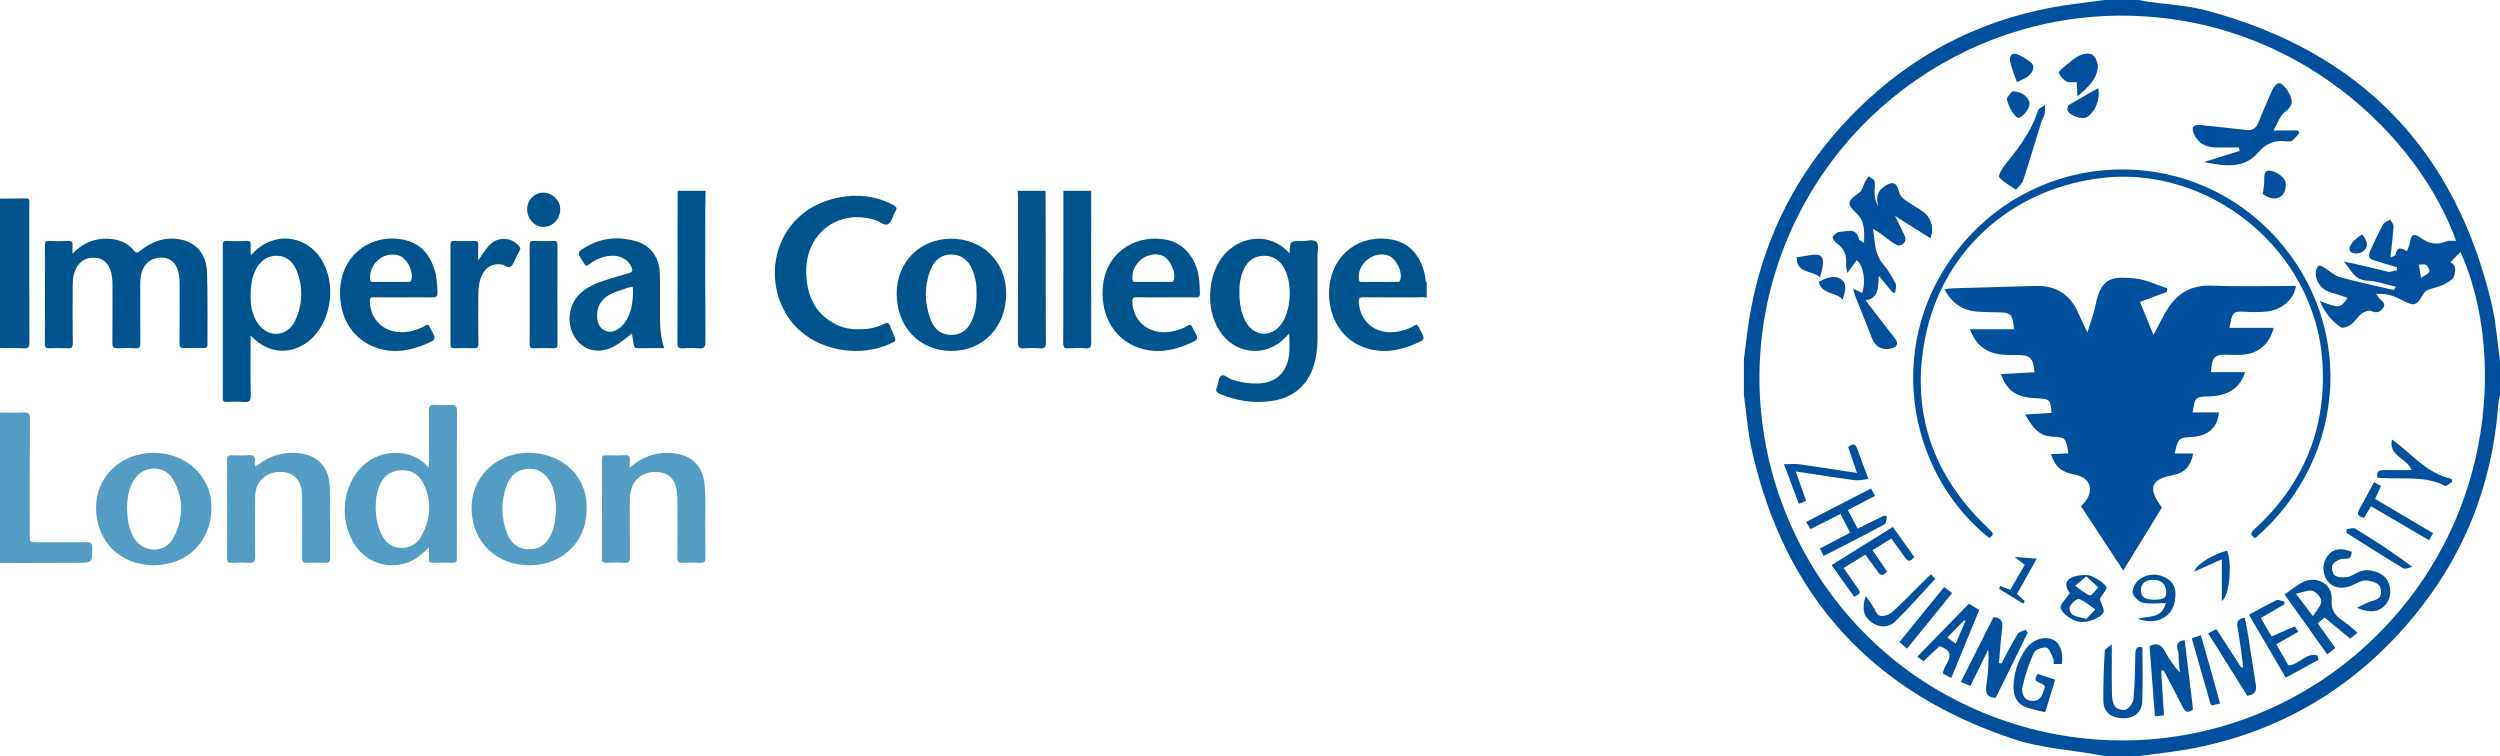 <?xml version="1.0" encoding="utf-8"?>
<!-- Generator: Adobe Illustrator 16.0.0, SVG Export Plug-In . SVG Version: 6.00 Build 0)  -->
<!DOCTYPE svg PUBLIC "-//W3C//DTD SVG 1.1//EN" "http://www.w3.org/Graphics/SVG/1.1/DTD/svg11.dtd">
<svg version="1.1" id="Layer_1" xmlns="http://www.w3.org/2000/svg" xmlns:xlink="http://www.w3.org/1999/xlink" x="0px" y="0px"
	 width="185.486px" height="56.096px" viewBox="0 0 185.486 56.096" enable-background="new 0 0 185.486 56.096"
	 xml:space="preserve">
<g>
	<g>
		<path fill-rule="evenodd" clip-rule="evenodd" fill="#00548E" d="M105.854,22.095c-0.24-0.082-0.487-0.028-0.731-0.03
			c-1.32-0.007-2.643,0.007-3.965-0.009c-0.303-0.005-0.369,0.086-0.349,0.372c0.121,1.626,1.499,2.553,3.171,2.118
			c0.318-0.084,0.639-0.183,0.913-0.369c0.211-0.143,0.312-0.077,0.39,0.132c0.03,0.076,0.076,0.146,0.114,0.219
			c0.341,0.646,0.345,0.655-0.343,0.96c-1.318,0.585-2.664,0.779-4.039,0.212c-1.636-0.675-2.58-2.455-2.381-4.444
			c0.247-2.432,2.314-3.953,4.71-3.466c1.294,0.263,2.161,1.286,2.42,2.854c0.018,0.101-0.04,0.228,0.09,0.293
			C105.854,21.324,105.854,21.71,105.854,22.095z M102.346,20.917c0.412,0,0.827,0.002,1.24-0.003
			c0.098-0.002,0.217,0.05,0.283-0.096c0.252-0.552-0.268-1.665-0.876-1.865c-1.112-0.366-2.355,0.674-2.163,1.805
			c0.033,0.191,0.158,0.156,0.275,0.157C101.519,20.917,101.932,20.917,102.346,20.917z"/>
	</g>
	<g>
		<path fill-rule="evenodd" clip-rule="evenodd" fill="#539CC4" d="M0,30.612c0.578,0,1.158,0.023,1.735-0.008
			c0.367-0.017,0.488,0.075,0.485,0.469c-0.018,2.865-0.01,5.73-0.01,8.597c0,0.563,0,0.565,0.546,0.565
			c1.226,0,2.452,0.008,3.679-0.006c0.298-0.006,0.408,0.07,0.408,0.39c0.002,1.14,0.015,1.138-1.142,1.14
			C3.801,41.763,1.9,41.771,0,41.778C0,38.058,0,34.334,0,30.612z"/>
	</g>
	<g>
		<path fill-rule="evenodd" clip-rule="evenodd" fill="#00548E" d="M52.349,14.156c-0.007,0.412-0.02,0.825-0.02,1.239
			c-0.003,3.321-0.011,6.641,0.009,9.964c0.002,0.414-0.119,0.521-0.506,0.485c-0.37-0.035-0.746-0.031-1.115,0
			c-0.355,0.029-0.461-0.067-0.457-0.443c0.018-3.018,0.008-6.035,0.01-9.055c0-0.73,0.008-1.461,0.012-2.19
			C50.971,14.156,51.659,14.156,52.349,14.156z"/>
	</g>
	<g>
		<path fill-rule="evenodd" clip-rule="evenodd" fill="#00548E" d="M80.962,14.156c-0.003,3.744-0.009,7.488,0.001,11.231
			c0.001,0.35-0.061,0.495-0.442,0.459c-0.397-0.039-0.8-0.031-1.197-0.002c-0.328,0.022-0.44-0.052-0.438-0.416
			c0.016-3.756,0.01-7.514,0.01-11.272C79.584,14.156,80.273,14.156,80.962,14.156z"/>
	</g>
	<g>
		<path fill-rule="evenodd" clip-rule="evenodd" fill="#00548E" d="M77.572,14.156c0.005,1.17,0.016,2.343,0.017,3.515
			c0.003,2.574-0.009,5.153,0.011,7.73c0.002,0.377-0.104,0.473-0.458,0.443c-0.37-0.031-0.747-0.035-1.115,0
			c-0.39,0.036-0.509-0.073-0.507-0.487c0.019-3.568,0.012-7.138,0.01-10.708c0-0.165-0.018-0.328-0.024-0.493
			C76.193,14.156,76.883,14.156,77.572,14.156z"/>
	</g>
	<g>
		<path fill-rule="evenodd" clip-rule="evenodd" fill="#00548E" d="M0,14.735c0.633-0.006,1.266-0.002,1.897-0.018
			c0.214-0.008,0.288,0.059,0.281,0.276c-0.015,0.468-0.004,0.936-0.004,1.404c0,3.014-0.005,6.027,0.008,9.039
			c0.001,0.329-0.087,0.425-0.41,0.407C1.183,25.813,0.59,25.825,0,25.816C0,22.122,0,18.43,0,14.735z"/>
	</g>
	<g>
		<path fill-rule="evenodd" clip-rule="evenodd" fill="#00548E" d="M5.38,18.827c0.769-0.811,1.644-1.166,2.676-1.113
			c0.745,0.038,1.407,0.283,1.884,0.881c0.176,0.219,0.266,0.166,0.444,0.023c0.851-0.684,1.814-1.052,2.914-0.869
			c1.245,0.206,2.014,1.079,2.062,2.467c0.063,1.789,0.021,3.581,0.033,5.373c0.002,0.225-0.104,0.237-0.277,0.234
			c-0.468-0.008-0.938-0.021-1.404,0.004c-0.303,0.018-0.396-0.063-0.393-0.381c0.02-1.433,0.008-2.866,0.009-4.3
			c0-0.344-0.01-0.687-0.106-1.022c-0.17-0.594-0.553-0.951-1.073-1.001c-0.686-0.063-1.237,0.22-1.515,0.776
			c-0.184,0.365-0.229,0.76-0.229,1.163c0.001,1.46-0.008,2.921,0.006,4.381c0.004,0.298-0.059,0.419-0.381,0.397
			c-0.426-0.031-0.854-0.027-1.28-0.002c-0.313,0.018-0.421-0.061-0.415-0.399c0.021-1.432,0.008-2.865,0.01-4.297
			c0-0.402-0.032-0.802-0.184-1.177c-0.188-0.467-0.516-0.786-1.034-0.836C6.57,19.075,6.09,19.239,5.76,19.723
			c-0.31,0.452-0.363,0.976-0.366,1.499C5.388,22.628,5.38,24.032,5.4,25.438c0.006,0.336-0.098,0.42-0.414,0.401
			c-0.438-0.025-0.881-0.018-1.321-0.002c-0.239,0.008-0.339-0.044-0.338-0.314c0.01-2.438,0.009-4.876,0.001-7.313
			c0-0.247,0.059-0.344,0.32-0.33c0.469,0.02,0.938,0.023,1.405-0.002c0.292-0.017,0.354,0.101,0.328,0.353
			C5.366,18.394,5.38,18.562,5.38,18.827z"/>
	</g>
	<g>
		<path fill-rule="evenodd" clip-rule="evenodd" fill="#00548E" d="M95.677,18.797c0.036-0.913,0.036-0.922,0.905-0.909
			c0.381,0.004,0.887-0.172,1.104,0.077c0.187,0.21,0.063,0.706,0.063,1.075c0.004,1.982,0,3.968,0.002,5.949
			c0.002,0.566-0.037,1.126-0.156,1.682c-0.389,1.782-1.539,2.875-3.354,3.094c-1.292,0.157-2.55-0.027-3.755-0.549
			c-0.236-0.103-0.311-0.207-0.206-0.461c0.121-0.291,0.106-0.717,0.312-0.87c0.234-0.176,0.532,0.196,0.821,0.284
			c0.681,0.209,1.37,0.322,2.075,0.273c1.213-0.086,1.977-0.814,2.156-2.105c0.07-0.508,0.012-1.031,0.012-1.604
			c-0.116,0.124-0.206,0.22-0.297,0.313c-1.334,1.387-3.418,1.309-4.643-0.173c-1.311-1.591-1.225-4.47,0.139-6.015
			C91.941,17.63,94.133,17.082,95.677,18.797z M91.956,21.726c0.001,0.887,0.184,1.68,0.514,2.227
			c0.608,1.008,1.806,1.087,2.54,0.166c0.823-1.029,0.921-3.25,0.191-4.35c-0.355-0.537-0.842-0.824-1.492-0.791
			c-0.668,0.037-1.133,0.389-1.418,0.98C92.023,20.517,91.949,21.114,91.956,21.726z"/>
	</g>
	<g>
		<path fill-rule="evenodd" clip-rule="evenodd" fill="#539CC4" d="M31.828,40.598c-0.391,0.382-0.709,0.702-1.109,0.922
			c-1.569,0.867-3.5,0.359-4.441-1.17c-1.128-1.827-0.867-4.278,0.572-5.727c1.451-1.46,3.861-1.25,4.855-0.021
			c0.012,0.016,0.047,0.013,0.123,0.029c0-0.307,0-0.602,0-0.898c0-1.088,0.015-2.177-0.009-3.266
			c-0.008-0.354,0.106-0.453,0.442-0.428c0.371,0.026,0.746,0.033,1.115,0c0.404-0.038,0.535,0.07,0.531,0.508
			c-0.021,3.239-0.012,6.477-0.012,9.716c0,0.386-0.012,0.773,0.004,1.157c0.012,0.254-0.081,0.344-0.332,0.337
			c-0.482-0.015-0.965-0.016-1.447,0c-0.246,0.007-0.309-0.099-0.295-0.32C31.838,41.191,31.828,40.944,31.828,40.598z
			 M27.873,37.716c0.018,0.605,0.107,1.275,0.414,1.887c0.275,0.547,0.656,0.98,1.33,1.037c0.738,0.06,1.312-0.24,1.651-0.87
			c0.688-1.268,0.794-2.593,0.14-3.909c-0.351-0.705-0.957-1.03-1.762-0.965c-0.764,0.065-1.232,0.503-1.506,1.173
			C27.936,36.568,27.876,37.103,27.873,37.716z"/>
	</g>
	<g>
		<path fill-rule="evenodd" clip-rule="evenodd" fill="#00548E" d="M18.594,24.894c0,1.529-0.019,2.973,0.012,4.414
			c0.009,0.426-0.105,0.551-0.521,0.515c-0.424-0.038-0.854-0.021-1.279-0.004c-0.225,0.008-0.275-0.074-0.274-0.286
			c0.005-3.787,0.005-7.576,0-11.363c0-0.201,0.036-0.297,0.269-0.288c0.509,0.015,1.02,0.013,1.529,0
			c0.231-0.009,0.279,0.089,0.27,0.292c-0.014,0.232-0.004,0.466-0.004,0.693c0.106,0.057,0.129-0.03,0.168-0.073
			c1.493-1.638,3.938-1.409,5.097,0.476c1.054,1.716,0.782,4.262-0.607,5.721C22.123,26.171,20.193,26.593,18.594,24.894z
			 M18.596,21.895c-0.016,0.729,0.096,1.431,0.503,2.052c0.761,1.159,2.218,1.089,2.804-0.168c0.549-1.181,0.6-2.418,0.124-3.647
			c-0.255-0.657-0.693-1.128-1.456-1.154c-0.732-0.023-1.329,0.396-1.657,1.146C18.666,20.688,18.589,21.284,18.596,21.895z"/>
	</g>
	<g>
		<path fill-rule="evenodd" clip-rule="evenodd" fill="#00548E" d="M63.602,24.432c0.76,0.015,1.396-0.104,1.982-0.4
			c0.274-0.139,0.381-0.075,0.464,0.188c0.058,0.182,0.146,0.355,0.224,0.533c0.24,0.549,0.24,0.549-0.29,0.778
			c-2.653,1.155-5.985,0.278-7.497-1.982c-2.127-3.181-0.834-7.985,3.74-8.893c1.409-0.278,2.76-0.123,4.045,0.548
			c0.258,0.134,0.308,0.24,0.155,0.489c-0.185,0.306-0.252,0.751-0.511,0.922c-0.281,0.186-0.627-0.184-0.953-0.286
			c-2.821-0.883-5.289,1.057-5.141,4.051c0.08,1.656,0.706,2.982,2.281,3.724C62.607,24.342,63.146,24.443,63.602,24.432z"/>
	</g>
	<g>
		<path fill-rule="evenodd" clip-rule="evenodd" fill="#539CC4" d="M11.377,41.938c-2.459-0.006-4.247-1.793-4.25-4.249
			c-0.004-2.344,1.849-4.102,4.311-4.091c2.412,0.014,4.277,1.794,4.256,4.067C15.669,40.186,13.893,41.943,11.377,41.938z
			 M9.426,37.713c0.021,0.767,0.107,1.517,0.508,2.19c0.677,1.138,2.296,1.184,2.922,0.022c0.759-1.403,0.787-2.894,0.017-4.308
			c-0.618-1.137-2.214-1.126-2.917-0.038C9.535,36.23,9.442,36.964,9.426,37.713z"/>
	</g>
	<g>
		<path fill-rule="evenodd" clip-rule="evenodd" fill="#539CC4" d="M43.52,37.903c-0.041,2.346-1.885,4.18-4.572,4.025
			c-2.43-0.14-4.109-2.079-3.95-4.539c0.147-2.289,2.161-3.957,4.569-3.784C41.998,33.778,43.67,35.596,43.52,37.903z
			 M41.252,37.853c0.008-0.725-0.116-1.416-0.316-1.876c-0.346-0.794-0.959-1.232-1.711-1.198c-0.824,0.037-1.364,0.493-1.637,1.24
			c-0.445,1.227-0.419,2.461,0.087,3.665c0.288,0.682,0.826,1.067,1.575,1.071c0.745,0.007,1.277-0.365,1.602-1.036
			C41.152,39.099,41.216,38.428,41.252,37.853z"/>
	</g>
	<g>
		<path fill-rule="evenodd" clip-rule="evenodd" fill="#539CC4" d="M46.723,34.698c1.051-0.913,2.173-1.238,3.448-1.041
			c1.226,0.191,1.972,0.994,2.099,2.243c0.117,1.142,0.041,2.284,0.06,3.427c0.011,0.672-0.011,1.348,0.008,2.022
			c0.009,0.296-0.064,0.429-0.388,0.409c-0.438-0.025-0.882-0.02-1.32,0c-0.293,0.015-0.373-0.09-0.373-0.377
			c0.014-1.43,0.012-2.863,0.003-4.295c-0.003-0.301-0.024-0.607-0.091-0.902c-0.174-0.771-0.752-1.188-1.574-1.172
			c-0.897,0.018-1.6,0.556-1.783,1.373c-0.055,0.242-0.085,0.486-0.084,0.736c0.006,1.404-0.006,2.81,0.009,4.215
			c0.003,0.309-0.058,0.448-0.403,0.424c-0.451-0.03-0.908-0.016-1.363-0.003c-0.224,0.005-0.313-0.059-0.313-0.301
			c0.008-2.465,0.007-4.931,0.002-7.394c-0.002-0.217,0.072-0.292,0.285-0.285c0.469,0.011,0.938,0.023,1.404-0.006
			c0.328-0.02,0.412,0.11,0.377,0.404C46.707,34.321,46.723,34.471,46.723,34.698z"/>
	</g>
	<g>
		<path fill-rule="evenodd" clip-rule="evenodd" fill="#539CC4" d="M18.974,34.638c0.82-0.732,1.783-1.061,2.871-1.039
			c1.583,0.037,2.577,0.954,2.62,2.536c0.051,1.775,0.014,3.553,0.027,5.33c0.001,0.253-0.108,0.296-0.324,0.292
			c-0.468-0.01-0.937-0.015-1.404,0.001c-0.271,0.009-0.354-0.09-0.35-0.361c0.012-1.405,0.005-2.81,0.005-4.214
			c0-0.125,0-0.248-0.001-0.372c-0.018-1.167-0.588-1.794-1.637-1.798c-1.057-0.004-1.832,0.732-1.85,1.811
			c-0.022,1.488-0.022,2.976,0,4.463c0.007,0.398-0.127,0.499-0.493,0.473c-0.425-0.027-0.854-0.016-1.28-0.001
			c-0.234,0.007-0.309-0.077-0.309-0.311c0.008-2.453,0.008-4.903,0-7.356c-0.002-0.271,0.111-0.321,0.346-0.313
			c0.428,0.012,0.854,0.023,1.28-0.005c0.347-0.022,0.477,0.1,0.438,0.441C18.9,34.342,18.867,34.485,18.974,34.638z"/>
	</g>
	<g>
		<path fill-rule="evenodd" clip-rule="evenodd" fill="#00548E" d="M66.529,21.79c-0.007-2.329,1.709-4.07,4.018-4.079
			c2.365-0.012,4.113,1.724,4.107,4.077c-0.005,2.478-1.721,4.265-4.085,4.25C68.211,26.023,66.535,24.261,66.529,21.79z
			 M72.457,21.838c-0.008-0.359,0.007-0.718-0.086-1.069c-0.061-0.225-0.105-0.456-0.188-0.672c-0.303-0.79-0.876-1.22-1.597-1.22
			c-0.711,0-1.278,0.403-1.57,1.192c-0.456,1.237-0.424,2.49,0.063,3.711c0.263,0.661,0.754,1.073,1.518,1.069
			c0.758-0.006,1.224-0.422,1.516-1.076C72.387,23.157,72.464,22.505,72.457,21.838z"/>
	</g>
	<g>
		<path fill-rule="evenodd" clip-rule="evenodd" fill="#00548E" d="M49.285,25.832c-0.679,0-1.324-0.006-1.97,0.005
			c-0.202,0.002-0.269-0.104-0.296-0.268c-0.047-0.268-0.086-0.532-0.134-0.826c-0.339,0.26-0.645,0.514-0.97,0.738
			c-1.163,0.803-2.363,0.697-3.133-0.266c-0.787-0.986-0.674-2.552,0.252-3.426c0.545-0.514,1.216-0.794,1.916-1.012
			c0.577-0.182,1.156-0.359,1.738-0.522c0.23-0.065,0.266-0.175,0.188-0.384c-0.214-0.565-0.811-0.93-1.491-0.895
			c-0.622,0.035-1.187,0.241-1.668,0.637c-0.172,0.143-0.274,0.137-0.374-0.058c-0.024-0.05-0.058-0.094-0.088-0.14
			c-0.461-0.693-0.467-0.7,0.273-1.126c1.164-0.667,2.407-0.758,3.672-0.389c1.086,0.317,1.716,1.2,1.753,2.392
			c0.03,0.965,0.019,1.93,0.017,2.895C48.969,24.071,48.971,24.949,49.285,25.832z M46.965,21.797c0-0.11-0.004-0.221,0-0.331
			c0.008-0.161-0.041-0.231-0.215-0.17c-0.516,0.185-1.056,0.307-1.537,0.576c-0.649,0.362-0.953,0.922-0.908,1.669
			c0.027,0.442,0.185,0.821,0.605,0.999c0.406,0.174,0.777,0.023,1.107-0.24c0.194-0.157,0.344-0.354,0.471-0.568
			C46.84,23.136,46.935,22.474,46.965,21.797z"/>
	</g>
	<g>
		<path fill-rule="evenodd" clip-rule="evenodd" fill="#00548E" d="M86.506,22.063c-0.729,0-1.459,0.01-2.189-0.007
			c-0.269-0.008-0.314,0.091-0.305,0.336c0.061,1.622,1.484,2.596,3.166,2.152c0.333-0.088,0.661-0.198,0.951-0.387
			c0.148-0.094,0.242-0.1,0.314,0.082c0.039,0.099,0.1,0.192,0.151,0.291c0.341,0.645,0.344,0.652-0.339,0.955
			c-1.332,0.588-2.692,0.795-4.075,0.197c-1.694-0.729-2.599-2.574-2.329-4.622c0.334-2.522,2.631-3.737,4.796-3.249
			c1.28,0.289,2.169,1.449,2.329,2.982c0.033,0.313,0.028,0.631,0.051,0.946c0.018,0.245-0.076,0.332-0.332,0.327
			C87.967,22.051,87.235,22.063,86.506,22.063z M85.562,20.917c0.412,0,0.825,0.002,1.237-0.003c0.098-0.002,0.215,0.05,0.276-0.1
			c0.226-0.546-0.267-1.636-0.844-1.85c-1.093-0.407-2.355,0.617-2.204,1.779c0.024,0.189,0.136,0.173,0.258,0.173
			C84.711,20.917,85.136,20.917,85.562,20.917z"/>
	</g>
	<g>
		<path fill-rule="evenodd" clip-rule="evenodd" fill="#00548E" d="M29.943,22.063c-0.73,0-1.462,0.01-2.191-0.007
			c-0.263-0.006-0.32,0.08-0.313,0.332c0.063,1.626,1.486,2.602,3.168,2.156c0.332-0.088,0.66-0.2,0.951-0.387
			c0.152-0.101,0.244-0.093,0.312,0.084c0.03,0.078,0.08,0.145,0.118,0.219c0.384,0.723,0.389,0.733-0.383,1.063
			c-1.144,0.487-2.322,0.7-3.541,0.325c-1.859-0.571-2.932-2.255-2.828-4.396c0.121-2.496,2.247-4.159,4.701-3.668
			c1.242,0.248,1.941,1.071,2.305,2.229c0.17,0.543,0.197,1.107,0.218,1.673c0.01,0.317-0.108,0.391-0.408,0.381
			C31.35,22.048,30.646,22.063,29.943,22.063z M28.965,20.917c0.426,0,0.852,0,1.277-0.002c0.1-0.001,0.213,0.035,0.268-0.117
			c0.219-0.613-0.316-1.675-0.946-1.855c-1.093-0.317-2.195,0.618-2.108,1.776c0.016,0.214,0.135,0.198,0.273,0.198
			C28.141,20.917,28.553,20.917,28.965,20.917z"/>
	</g>
	<g>
		<path fill-rule="evenodd" clip-rule="evenodd" fill="#00548E" d="M35.479,19.309c0.33-0.443,0.547-0.831,0.858-1.146
			c0.645-0.647,1.665-0.572,2.213,0.15c0.073,0.097,0.069,0.164,0.015,0.258c-0.094,0.166-0.18,0.34-0.269,0.51
			c-0.122,0.231-0.194,0.518-0.376,0.679c-0.223,0.197-0.458-0.103-0.702-0.135c-0.622-0.088-1.113,0.138-1.409,0.697
			c-0.259,0.489-0.315,1.022-0.319,1.562c-0.008,1.2-0.013,2.397,0.005,3.596c0.004,0.298-0.086,0.373-0.37,0.359
			c-0.467-0.025-0.937-0.013-1.405-0.004c-0.197,0.004-0.298-0.031-0.297-0.266c0.007-2.48,0.006-4.961,0-7.438
			c0-0.21,0.088-0.254,0.272-0.25c0.509,0.009,1.02,0.011,1.529,0c0.197-0.006,0.265,0.056,0.258,0.255
			C35.468,18.491,35.479,18.847,35.479,19.309z"/>
	</g>
	<g>
		<path fill-rule="evenodd" clip-rule="evenodd" fill="#00548E" d="M39.299,21.804c0-1.198,0.006-2.396-0.004-3.593
			c-0.003-0.245,0.051-0.346,0.316-0.334c0.496,0.021,0.992,0.015,1.488,0.004c0.191-0.005,0.264,0.05,0.262,0.252
			c-0.005,2.478-0.006,4.957,0.002,7.435c0.001,0.231-0.088,0.273-0.289,0.27c-0.482-0.012-0.965-0.023-1.445,0.002
			c-0.294,0.015-0.337-0.107-0.334-0.359C39.305,24.253,39.299,23.028,39.299,21.804z"/>
	</g>
	<g>
		<path fill-rule="evenodd" clip-rule="evenodd" fill="#00548E" d="M40.291,14.292c0.666-0.006,1.263,0.555,1.277,1.199
			c0.017,0.724-0.536,1.334-1.217,1.346c-0.681,0.013-1.239-0.579-1.239-1.315C39.112,14.848,39.639,14.3,40.291,14.292z"/>
	</g>
</g>
<g>
	<path fill-rule="evenodd" clip-rule="evenodd" fill="#01509E" d="M184.889,22.649c-2.684-11.541-9.781-18.849-21.23-21.882
		c-1.406-0.372-2.896-0.435-4.348-0.646c-0.205-0.029-0.406-0.08-0.611-0.122h-2.525c-1.336,0.188-2.684,0.319-4.008,0.569
		c-5.616,1.061-10.445,3.646-14.48,7.68c-4.657,4.651-7.326,10.278-8.098,16.811c-0.063,0.529-0.134,1.058-0.201,1.586v2.665
		c0.19,1.357,0.287,2.735,0.584,4.068c2.436,10.903,9.022,18.08,19.619,21.517c1.863,0.604,3.885,0.725,5.832,1.068
		c0.25,0.045,0.502,0.088,0.752,0.132h2.525c1.359-0.19,2.73-0.319,4.074-0.584c6.413-1.26,11.739-4.407,15.979-9.37
		c3.975-4.654,6.162-10.054,6.61-16.159c0.016-0.226,0.08-0.448,0.124-0.672v-2.524C185.292,25.405,185.202,24.002,184.889,22.649z
		 M177.691,45.708c-8.327,9.514-21.91,11.961-33.047,5.986c-10.902-5.85-16.424-18.646-13.179-30.609
		c3.247-11.967,14.118-19.994,26.087-19.922c12.919,0.078,21.925,9.048,24.678,16.704c-0.246,0.012-0.523-0.046-0.735,0.046
		c-0.704,0.306-1.312,0.148-1.897-0.275c-0.426-0.309-0.718-0.307-0.787,0.317c-0.022,0.22-0.141,0.43-0.229,0.685
		c-0.374-0.217-0.736-0.406-0.842,0.254c-0.016,0.1-0.301,0.155-0.382,0.195c0.084-0.804,0.18-1.55,0.228-2.299
		c0.01-0.162-0.158-0.334-0.242-0.502c-0.178,0.115-0.43,0.188-0.521,0.35c-0.338,0.606-0.632,1.237-0.924,1.868
		c-0.142,0.304-0.268,0.646,0.202,0.797c0.571,0.185,1.149,0.348,1.726,0.521c0.012,0.071,0.021,0.143,0.033,0.215
		c-0.233,0.043-0.485,0.168-0.697,0.119c-1.086-0.25-2.161-0.543-3.277-0.754c0.532,0.549,0.76,1.385,1.762,1.42
		c0.693,0.024,1.376,0.285,2.119,0.453c-0.115,0.173-0.146,0.242-0.158,0.239c-1.339-0.307-2.683-0.589-4.002-0.952
		c-0.404-0.111-0.742-0.458-1.118-0.683c-0.142-0.084-0.372-0.217-0.45-0.164c-0.125,0.086-0.213,0.304-0.222,0.472
		c-0.038,0.729,0.458,1.342,1.166,1.527c0.394,0.103,0.775,0.246,1.196,0.383c-0.563,0.793-0.563,0.793-2.068,0.231
		c0.38,0.872,0.89,1.504,1.582,1.954c0.147,0.096,0.545-0.064,0.744-0.215c0.295-0.22,0.487-0.575,0.779-0.799
		c0.186-0.144,0.529-0.278,0.705-0.199c0.371,0.166,0.617,0.114,0.856-0.176c0.298-0.365-0.03-0.533-0.231-0.745
		c-0.063-0.064-0.106-0.146-0.244-0.341c0.779-0.06,1.389,0.171,1.957,0.476c0.855,0.457,1.033,0.417,1.52-0.453
		c0.078-0.142,0.238-0.268,0.389-0.328c0.369-0.147,0.775-0.206,1.127-0.384c0.303-0.154,0.721-0.378,0.79-0.647
		c0.172-0.661,0.021-0.838-0.278-1.021c0.238-0.242,0.536-0.543,0.744-0.755C185.428,24.947,185.612,36.659,177.691,45.708z
		 M180.248,20.159c-0.129,0.194-0.387,0.303-0.623,0.469c-0.067-0.405-0.105-0.649-0.161-0.991c0.155,0,0.397-0.07,0.536,0.019
		C180.144,19.747,180.306,20.075,180.248,20.159z M165.225,26.317c0.373,0.013,0.75,0.031,1.12,0.006
		c1.214-0.084,2.016-0.754,2.354-1.996h-3.283c0.236-1.254,0.236-1.242,1.325-1.187c0.488,0.024,0.982,0.025,1.467-0.03
		c1.119-0.129,1.993-0.91,2.141-1.896c-2.085,0-4.166,0.064-6.24-0.021c-1.607-0.065-2.672,0.633-3.427,1.96
		c-0.294,0.518-0.563,1.051-0.908,1.7c-0.357-0.879-0.667-1.64-0.997-2.453c0.711-0.265,1.35-0.502,1.991-0.74
		c0.012-0.089,0.021-0.178,0.032-0.266c-0.778-0.252-1.542-0.642-2.34-0.726c-1.836-0.194-2.571-0.057-2.993,2.003
		c-0.126,0.613-0.356,1.206-0.596,1.999c-0.29-0.623-0.494-1.039-0.681-1.463c-0.604-1.374-1.656-2.033-3.15-1.992
		c-2.054,0.056-4.109,0.114-6.164,0.176c-0.192,0.006-0.383,0.045-0.597,0.07c0.563,1.113,1.427,1.616,2.568,1.672
		c0.443,0.021,0.886,0.036,1.331,0.038c1.025,0.004,1.168,0.138,1.242,1.258h-3.275c0.125,0.256,0.195,0.422,0.283,0.577
		c0.712,1.256,1.902,1.364,3.162,1.337c1.033-0.022,1.253,0.193,1.361,1.276c-0.822,0.043-1.643,0.089-2.492,0.135
		c0.463,1.3,1.194,1.754,2.771,1.803c0.828,0.025,0.934,0.135,0.977,1.074c-0.616,0.04-1.234,0.08-1.958,0.128
		c0.51,0.845,0.956,1.58,2.001,1.638c1.021,0.057,1.021,0.072,1.215,1.238c-0.433,0.02-0.858,0.039-1.293,0.061
		c0.328,0.971,0.761,1.33,1.814,1.529c1.065,0.203,1.405,1.097,0.742,1.963c-0.093,0.125-0.205,0.236-0.326,0.372
		c1.039,1.585,2.061,3.139,3.131,4.768c0.99-1.612,1.939-3.152,2.871-4.668c-1.08-1.445-0.84-2.094,0.824-2.413
		c0.842-0.16,1.31-0.639,1.495-1.603h-1.369c0.258-1.157,0.258-1.157,1.345-1.231c1.145-0.078,1.848-0.717,1.936-1.815h-1.951
		c0.178-1.157,0.178-1.157,1.273-1.192c1.372-0.047,2.258-0.63,2.613-1.795h-2.525C164.105,26.489,164.306,26.288,165.225,26.317z
		 M147.586,39.917c0.486-0.282,0.201-0.471-0.059-0.715c-4.068-3.829-5.76-8.516-4.715-14.014
		c1.223-6.432,6.236-11.019,12.773-11.941c8.256-1.166,16.188,5.284,16.724,13.605c0.317,4.936-1.394,9.059-5.022,12.396
		c-0.297,0.274-0.383,0.446,0.027,0.686c7.059-6.078,7.488-16.436,0.986-22.899c-6.383-6.342-16.88-5.881-22.719,1.089
		C139.734,25.105,141.334,34.915,147.586,39.917z M136.274,18.05c0.583,0.381,0.752,0.916,0.694,1.571
		c-0.014,0.14,0.037,0.286,0.086,0.64c0.313-0.426,0.506-0.689,0.699-0.953c0.496,0.352,0.712,1.578,0.404,2.427
		c-0.18-0.087-0.357-0.172-0.663-0.316c0.082,0.283,0.116,0.453,0.179,0.612c0.402,1.018,0.823,2.027,1.209,3.051
		c0.234,0.621,0.755,0.938,1.395,0.781c0.482-0.121,0.635-0.352,0.29-0.791c-0.69-0.879-1.366-1.768-2.153-2.789
		c0.994-0.164,0.926-0.943,0.982-1.826c0.455,0.551,0.753,0.914,1.051,1.274c0.059-0.011,0.118-0.022,0.176-0.034
		c0.011-0.222,0.106-0.488,0.019-0.657c-0.267-0.507-0.556-1.019-0.93-1.449c-0.657-0.76-0.589-1.693-0.75-2.616
		c0.512,0.279,0.93,0.633,1.37,0.957c0.184,0.133,0.444,0.314,0.621,0.272c0.35-0.084,0.532-0.366,0.344-0.757
		c-0.207-0.427-0.414-0.852-0.693-1.427c0.953,0.601,1.78,1.123,2.62,1.653c0.304-0.731,0.052-1.559-0.553-1.977
		c-0.462-0.316-0.958-0.584-1.404-0.92c-0.181-0.135-0.333-0.377-0.388-0.598c-0.158-0.625-0.428-0.748-0.981-0.406
		c-0.592,0.363-0.753,0.861-0.528,1.541c-0.199-0.31-0.27-0.606-0.288-0.906c-0.021-0.321,0.058-0.655-0.004-0.965
		c-0.028-0.145-0.284-0.244-0.437-0.364c-0.09,0.138-0.189,0.271-0.267,0.417c-0.142,0.266-0.2,0.638-0.418,0.791
		c-0.892,0.629-0.987,0.809-0.218,1.537c0.663,0.628,0.574,1.336,0.564,2.188c-0.183-0.128-0.358-0.185-0.379-0.275
		c-0.209-0.896-0.897-0.552-1.424-0.536c-0.188,0.005-0.424,0.202-0.523,0.376C135.931,17.655,136.125,17.951,136.274,18.05z
		 M164.348,10.94c0.586,0.007,1.174,0,1.762,0c0.021,0.086,0.041,0.172,0.062,0.258c-0.831,0.256-1.661,0.513-2.655,0.822
		c1.55,0.314,2.953,0.523,3.995-0.672c0.604-0.697,1.226-0.978,2.096-0.859c0.155,0.021,0.36,0.019,0.474-0.065
		c0.202-0.152,0.354-0.374,0.525-0.566l-0.129-0.176h-1.801c0.328-0.552,0.488-1.11,0.858-1.381c0.77-0.56,0.506-1.094,0.134-1.659
		c-0.14-0.211-0.416-0.5-0.59-0.475c-0.199,0.029-0.41,0.341-0.518,0.575c-0.361,0.782-0.678,1.585-1.012,2.379
		c-0.162,0.39-0.441,0.579-0.874,0.528c-1.147-0.132-2.294-0.264-3.444-0.377c-0.166-0.016-0.381,0.021-0.496,0.123
		c-0.074,0.066-0.049,0.308,0.002,0.443C162.996,10.535,163.578,10.929,164.348,10.94z M150.289,46.722
		c-0.202,0.102-0.49,0.148-0.59,0.311c-0.432,0.715-0.81,1.463-1.209,2.199c-0.057-0.012-0.115-0.022-0.175-0.033
		c0.072-0.849,0.12-1.701,0.231-2.547c0.066-0.5-0.021-0.817-0.639-0.866c-0.793,1.577-1.596,3.169-2.421,4.806
		c0.267,0.116,0.468,0.204,0.702,0.306c0.457-0.935,0.895-1.823,1.331-2.712c0.063,0.924-0.02,1.813-0.145,2.696
		c-0.072,0.522,0.03,0.866,0.696,0.896c0.785-1.599,1.581-3.219,2.377-4.839C150.396,46.866,150.343,46.794,150.289,46.722z
		 M161.641,48.579c-0.019,0.439,0.058,0.885,0.092,1.328c-0.462-0.5-0.801-1.023-1.1-1.568c-0.26-0.477-0.578-0.695-1.146-0.398
		c0.129,1.713,0.26,3.43,0.393,5.206c0.246-0.024,0.439-0.046,0.676-0.07c-0.072-1.142-0.141-2.226-0.21-3.31
		c0.06-0.014,0.118-0.026,0.178-0.039c0.474,0.906,0.958,1.807,1.415,2.721c0.185,0.373,0.387,0.502,0.771,0.18
		c-0.204-1.688-0.41-3.391-0.62-5.133C161.182,47.644,161.656,48.216,161.641,48.579z M172.997,44.464
		c0.089-1.131-1.146-1.805-2.175-1.254c-0.459,0.245-0.87,0.585-1.32,0.896c1.086,1.521,2.125,2.978,3.168,4.443
		c0.239-0.187,0.418-0.327,0.6-0.469c-0.467-0.654-0.885-1.235-1.314-1.837c0.209-0.17,0.362-0.295,0.519-0.423
		c0.651,0.535,1.262,1.039,1.897,1.563c0.182-0.148,0.338-0.275,0.548-0.446c-0.412-0.336-0.737-0.645-1.106-0.887
		C173.229,45.668,172.936,45.248,172.997,44.464z M171.607,45.714c-0.453-0.597-0.787-1.037-1.262-1.663
		c0.508-0.099,0.92-0.304,1.242-0.208c0.281,0.082,0.646,0.51,0.638,0.775C172.217,44.955,171.871,45.283,171.607,45.714z
		 M146.086,44.79c-1.293,1.325-2.553,2.619-3.838,3.937c0.133,0.095,0.296,0.211,0.467,0.333c0.42-0.398,0.807-0.766,1.18-1.119
		c1.512,0.504,0.283,1.328,0.262,2.035c0.196,0.104,0.389,0.205,0.619,0.325c0.702-1.71,1.381-3.363,2.069-5.04
		C146.553,45.08,146.322,44.938,146.086,44.79z M145.101,47.751c-0.248-0.18-0.424-0.305-0.62-0.448
		c0.445-0.457,0.846-0.869,1.246-1.284l0.096,0.057C145.592,46.61,145.361,47.147,145.101,47.751z M140.009,38.313
		c-0.069-0.021-0.14-0.043-0.211-0.063c-0.64,0.315-1.28,0.632-1.97,0.972c-0.253-0.48-0.476-0.903-0.725-1.377
		c0.699-0.364,1.332-0.694,2.022-1.054c-0.108-0.192-0.198-0.355-0.306-0.546c-1.631,0.841-3.199,1.648-4.816,2.48
		c0.127,0.208,0.227,0.37,0.326,0.534c0.759-0.386,1.459-0.742,2.221-1.129c0.25,0.482,0.478,0.921,0.722,1.393
		c-0.788,0.412-1.506,0.788-2.241,1.173c0.093,0.188,0.164,0.329,0.275,0.555c1.548-0.798,3.043-1.555,4.516-2.346
		C139.953,38.834,139.951,38.516,140.009,38.313z M152.254,47.435c-0.621-0.242-1.443,0.02-1.915,0.675
		c-0.612,0.853-0.938,1.825-0.946,2.878c-0.006,0.621,0.225,1.18,0.816,1.438c0.468,0.204,0.992,0.276,1.533,0.419
		c0.234-0.769,0.479-1.564,0.74-2.418c-0.458-0.15-0.871-0.286-1.287-0.424c-0.536,0.726,0.34,0.547,0.533,0.938
		c-0.156,0.501-0.279,1.128-1.012,1.057c-0.562-0.051-0.771-0.584-0.656-1.061c0.201-0.854,0.473-1.701,0.836-2.497
		c0.108-0.238,0.633-0.435,0.93-0.392c0.205,0.029,0.36,0.494,0.508,0.783c0.055,0.104,0.022,0.258,0.031,0.432h0.617
		C153.096,48.316,152.822,47.657,152.254,47.435z M136.782,42.147c0.578-0.356,1.086-0.67,1.616-0.999
		c0.278,0.382,0.502,0.707,0.744,1.018c0.219,0.278,0.381,0.809,0.869,0.226c-0.354-0.509-0.704-1.017-1.083-1.565
		c0.484-0.305,0.911-0.571,1.389-0.87c0.354,0.483,0.697,0.92,1.004,1.383c0.238,0.362,0.438,0.35,0.705-0.025
		c-0.511-0.715-1.024-1.432-1.587-2.218c-1.537,0.958-3.014,1.878-4.547,2.833c0.594,0.828,1.142,1.596,1.689,2.361
		c0.482-0.299,0.488-0.303,0.252-0.649C137.496,43.148,137.146,42.665,136.782,42.147z M158.427,48.539
		c-0.014,1.097-0.036,2.198-0.132,3.29c-0.025,0.289-0.27,0.653-0.52,0.797c-0.189,0.108-0.645,0.013-0.805-0.158
		c-0.193-0.205-0.264-0.584-0.271-0.891c-0.029-1.185-0.012-2.37-0.012-3.764c-0.23,0.2-0.52,0.33-0.527,0.477
		c-0.068,1.235-0.119,2.475-0.104,3.711c0.01,0.803,0.55,1.254,1.37,1.287c0.863,0.036,1.477-0.388,1.512-1.205
		c0.06-1.323,0.018-2.65,0.018-4.043C158.615,47.92,158.434,48.049,158.427,48.539z M166.793,47.1
		c-0.068-0.427-0.162-0.85-0.242-1.268c-0.804,0.121-0.521,0.636-0.478,1.038c0.052,0.464,0.142,0.922,0.204,1.385
		c0.058,0.412,0.102,0.825,0.152,1.237c-0.049,0.011-0.097,0.021-0.145,0.031c-0.604-0.933-1.204-1.866-1.84-2.851
		c-0.212,0.109-0.402,0.205-0.613,0.314c0.997,1.588,1.947,3.107,2.904,4.633c0.616-0.08,0.709-0.385,0.629-0.856
		C167.158,49.545,166.988,48.321,166.793,47.1z M149.575,14.082c0.22-0.276,0.454-0.452,0.528-0.682
		c0.467-1.43,0.896-2.873,1.344-4.31c0.069-0.22,0.203-0.422,0.254-0.644c0.047-0.208,0.02-0.432,0.025-0.647
		c-0.178,0.13-0.46,0.228-0.514,0.397c-0.498,1.57-1.476,2.838-2.496,4.087c-0.203,0.248-0.475,0.758-0.381,0.871
		C148.633,13.511,149.084,13.737,149.575,14.082z M169.784,49.364c-0.282-0.495-0.578-1.013-0.892-1.559
		c0.57-0.33,1.084-0.626,1.631-0.939c-0.125-0.179-0.244-0.396-0.271-0.385c-0.566,0.229-1.123,0.484-1.707,0.746
		c-0.263-0.449-0.512-0.871-0.805-1.375c0.592-0.342,1.164-0.676,1.736-1.008c0.012-0.064,0.021-0.131,0.033-0.198
		c-0.205-0.044-0.457-0.187-0.607-0.116c-0.691,0.326-1.354,0.713-2.041,1.085c0.922,1.574,1.813,3.095,2.729,4.661
		c0.868-0.471,1.658-0.897,2.447-1.325l-0.094-0.313C171.126,48.368,170.59,49.341,169.784,49.364z M175.117,42.392
		c-0.328,0.117-0.62,0.363-0.952,0.422c-0.31,0.054-0.718,0.033-0.952-0.135c-0.168-0.12-0.256-0.633-0.14-0.802
		c0.162-0.233,0.563-0.441,0.844-0.419c0.483,0.037,0.546-0.164,0.565-0.519c-0.821-0.331-1.381-0.228-1.789,0.306
		c-0.418,0.548-0.408,1.355,0.021,1.885c0.41,0.505,1.055,0.611,1.786,0.305c0.321-0.137,0.646-0.361,0.97-0.365
		c0.355-0.004,0.789,0.117,1.039,0.346c0.164,0.152,0.199,0.697,0.057,0.873c-0.197,0.242-0.619,0.294-0.941,0.435
		c-0.207,0.092-0.408,0.196-0.756,0.368c0.993,0.431,1.663,0.314,2.129-0.23c0.422-0.491,0.469-1.283,0.112-1.832
		C176.736,42.451,175.822,42.146,175.117,42.392z M133.233,34.979c1.556,0.232,2.978,0.461,4.403,0.65
		c0.309,0.04,0.637-0.054,0.996-0.091c-0.307-0.817-0.572-1.487-0.807-2.171c-0.146-0.421-0.342-0.521-0.701-0.188
		c0.209,0.605,0.413,1.206,0.654,1.912c-1.511-0.23-2.885-0.448-4.264-0.642c-0.338-0.048-0.688-0.007-1.154-0.007
		c0.418,1.113,0.758,2.02,1.105,2.941c0.213-0.088,0.359-0.148,0.537-0.222C133.754,36.454,133.514,35.769,133.233,34.979z
		 M155.791,44.438c0.152-0.266,0.582-0.763,0.488-0.896c-0.248-0.355-0.697-0.607-1.113-0.799c-0.254-0.116-0.6-0.086-0.895-0.046
		c-0.999,0.138-1.201,0.642-0.701,1.304c-0.292,0.447-0.75,0.852-0.68,1.112c0.098,0.358,0.558,0.684,0.936,0.877
		c0.309,0.157,0.75,0.198,1.088,0.112c0.418-0.103,0.904-0.307,1.14-0.629C156.191,45.286,155.89,44.781,155.791,44.438z
		 M154.798,45.916c-0.659-0.17-1.27-0.179-1.247-0.821c0.008-0.24,0.535-0.7,0.693-0.65c0.441,0.141,0.813,0.498,1.214,0.77
		C155.218,45.468,154.979,45.724,154.798,45.916z M155.058,44.175c-0.397-0.149-0.733-0.466-1.091-0.718
		c0.235-0.196,0.473-0.393,0.827-0.688c0.37,0.342,0.63,0.58,0.89,0.82C155.47,43.797,155.176,44.22,155.058,44.175z
		 M177.473,32.607c-0.289,1.212,1.121,1.39,1.453,2.271c-0.706,0-1.355,0.01-2.004-0.003c-0.392-0.007-0.635,0.09-0.521,0.568
		c0.111,0.008,0.2,0.017,0.292,0.022c1.59,0.103,3.228-0.183,4.743,0.589c0.092,0.047,0.34-0.212,0.514-0.327
		c-0.02-0.067-0.038-0.134-0.057-0.2C180.033,35.127,178.932,33.651,177.473,32.607z M153.309,6.039
		c0.193,0.107,0.483,0.045,0.766,0.06c0.014,0.273,0.031,0.566,0.058,1.063c0.778-0.687,1.438-1.257,1.514-2.178
		c0.024-0.311-0.17-0.764-0.415-0.934c-0.207-0.144-0.672-0.058-0.952,0.075c-0.392,0.186-0.724,0.502-1.067,0.78
		c-0.183,0.147-0.502,0.406-0.467,0.491C152.851,5.65,153.068,5.903,153.309,6.039z M143.589,42.946
		c-0.034-0.037-0.177-0.182-0.325-0.334c-0.18,0.168-0.283,0.262-0.381,0.36c-0.826,0.819-1.631,1.662-2.493,2.443
		c-0.222,0.202-0.67,0.349-0.928,0.263c-0.242-0.08-0.368-0.506-0.55-0.775c-0.137-0.203-0.282-0.402-0.484-0.689
		c-0.317,0.956-0.152,1.529,0.446,1.969c0.514,0.377,1.239,0.42,1.741-0.072C141.624,45.122,142.557,44.054,143.589,42.946z
		 M158.605,45.912c0.409,0.14,0.81,0.211,1.197,0.166c0.777-0.089,1.384-0.638,1.529-1.339c0.139-0.665,0.156-1.336-0.484-1.771
		c-0.655-0.444-1.404-0.444-2.051-0.032c-0.296,0.188-0.584,0.661-0.568,0.99c0.013,0.283,0.426,0.705,0.73,0.783
		c0.516,0.129,1.088,0.035,1.737,0.035C160.383,45.946,159.389,45.676,158.605,45.912z M159.755,44.494
		c-0.394-0.02-0.901-0.067-0.908-0.697c-0.008-0.528,0.358-0.769,0.872-0.78c0.619-0.014,0.988,0.317,1.006,0.895
		C160.738,44.366,160.539,44.497,159.755,44.494z M176.662,36.052c-0.186-0.1-0.338-0.182-0.521-0.28
		c-0.376,0.697-0.718,1.36-1.088,2.005c-0.252,0.438-0.025,0.552,0.346,0.646c0.176-0.292,0.328-0.551,0.516-0.865
		c1.439,0.844,2.859,1.676,4.312,2.525c0.103-0.186,0.188-0.338,0.292-0.523c-1.451-0.859-2.869-1.697-4.299-2.543
		C176.383,36.662,176.515,36.372,176.662,36.052z M144.246,43.551c-1.114,1.372-2.204,2.715-3.314,4.081
		c0.191,0.17,0.344,0.306,0.558,0.496c1.14-1.404,2.232-2.751,3.349-4.127C144.615,43.833,144.455,43.711,144.246,43.551z
		 M163.292,47.128c-0.257,0.09-0.446,0.156-0.674,0.234c0.47,1.646,0.93,3.254,1.392,4.862c0.012,0.038,0.063,0.065,0.115,0.116
		c0.16-0.04,0.336-0.084,0.594-0.146c-0.25-0.905-0.479-1.733-0.711-2.56C163.775,48.81,163.539,47.987,163.292,47.128z
		 M174.104,39.265c-0.002,0.091-0.004,0.182-0.006,0.273c1.4,0.881,2.793,1.773,4.211,2.626c0.149,0.089,0.439-0.06,0.667-0.099
		c-1.429-1.096-2.821-1.988-4.237-2.846C174.591,39.13,174.318,39.244,174.104,39.265z M153.393,8.155
		c0.082,0.393,1.056,0.748,1.42,0.538c0.629-0.362,1.023-1.264,0.863-2.155c-0.768,0.438-1.478,0.83-2.172,1.25
		C153.42,7.84,153.368,8.042,153.393,8.155z M167.883,14.394c0.492,0.364,1.056,0.482,1.469,0.071
		c0.223-0.224,0.322-0.855,0.164-1.107c-0.217-0.345-0.717-0.668-1.117-0.701c-0.482-0.038-0.395,0.496-0.406,0.862
		C167.984,13.79,167.927,14.062,167.883,14.394z M165.239,40.855c-0.976,0.235-2.3,1.021-2.445,1.558
		c0.704-0.314,1.342-0.598,2.054-0.914v3.094C165.43,44.249,165.623,41.767,165.239,40.855z M149.478,41.319
		c0.313,0.248,0.503,0.398,0.745,0.589c-0.365,0.631-0.721,1.245-1.071,1.853c-0.288-0.11-0.516-0.197-0.743-0.284l-0.091,0.21
		c0.595,0.366,1.192,0.732,1.788,1.098c0.043-0.061,0.084-0.12,0.125-0.182c-0.191-0.176-0.381-0.352-0.581-0.535
		c0.483-0.862,0.95-1.702,1.466-2.62C150.535,41.401,150.09,41.367,149.478,41.319z M149.643,6.084
		c0.629-0.241,1.244-0.566,1.215-1.161c-0.015-0.309-0.678-0.646-1.104-0.862c-0.429-0.219-0.707,0.048-0.615,0.497
		C149.243,5.066,149.461,5.552,149.643,6.084z M149.646,8.71c0.247,0.201,0.938-0.572,0.932-1.016
		c-0.005-0.444-0.571-0.938-1.284-0.916c-0.094,0.142-0.445,0.45-0.39,0.637C149.043,7.888,149.281,8.413,149.646,8.71z
		 M135.037,20.571c0.078-0.302,0.138-0.5,0.178-0.703c0.167-0.825-0.104-1.096-0.921-0.936c-0.31,0.061-0.624,0.096-0.984,0.15
		C133.254,20.278,134.414,20.04,135.037,20.571z M134.939,20.903c0.244,1.003,1.281,0.709,1.779,1.339
		c0.168-0.61,0.387-1.2-0.154-1.54C136.039,20.374,135.465,20.645,134.939,20.903z M174.449,18.713
		c0.176,0.135,0.615,0.11,0.821-0.021c0.47-0.301,0.438-0.793-0.021-1.305C174.439,17.922,174.113,18.458,174.449,18.713z"/>
</g>
</svg>

